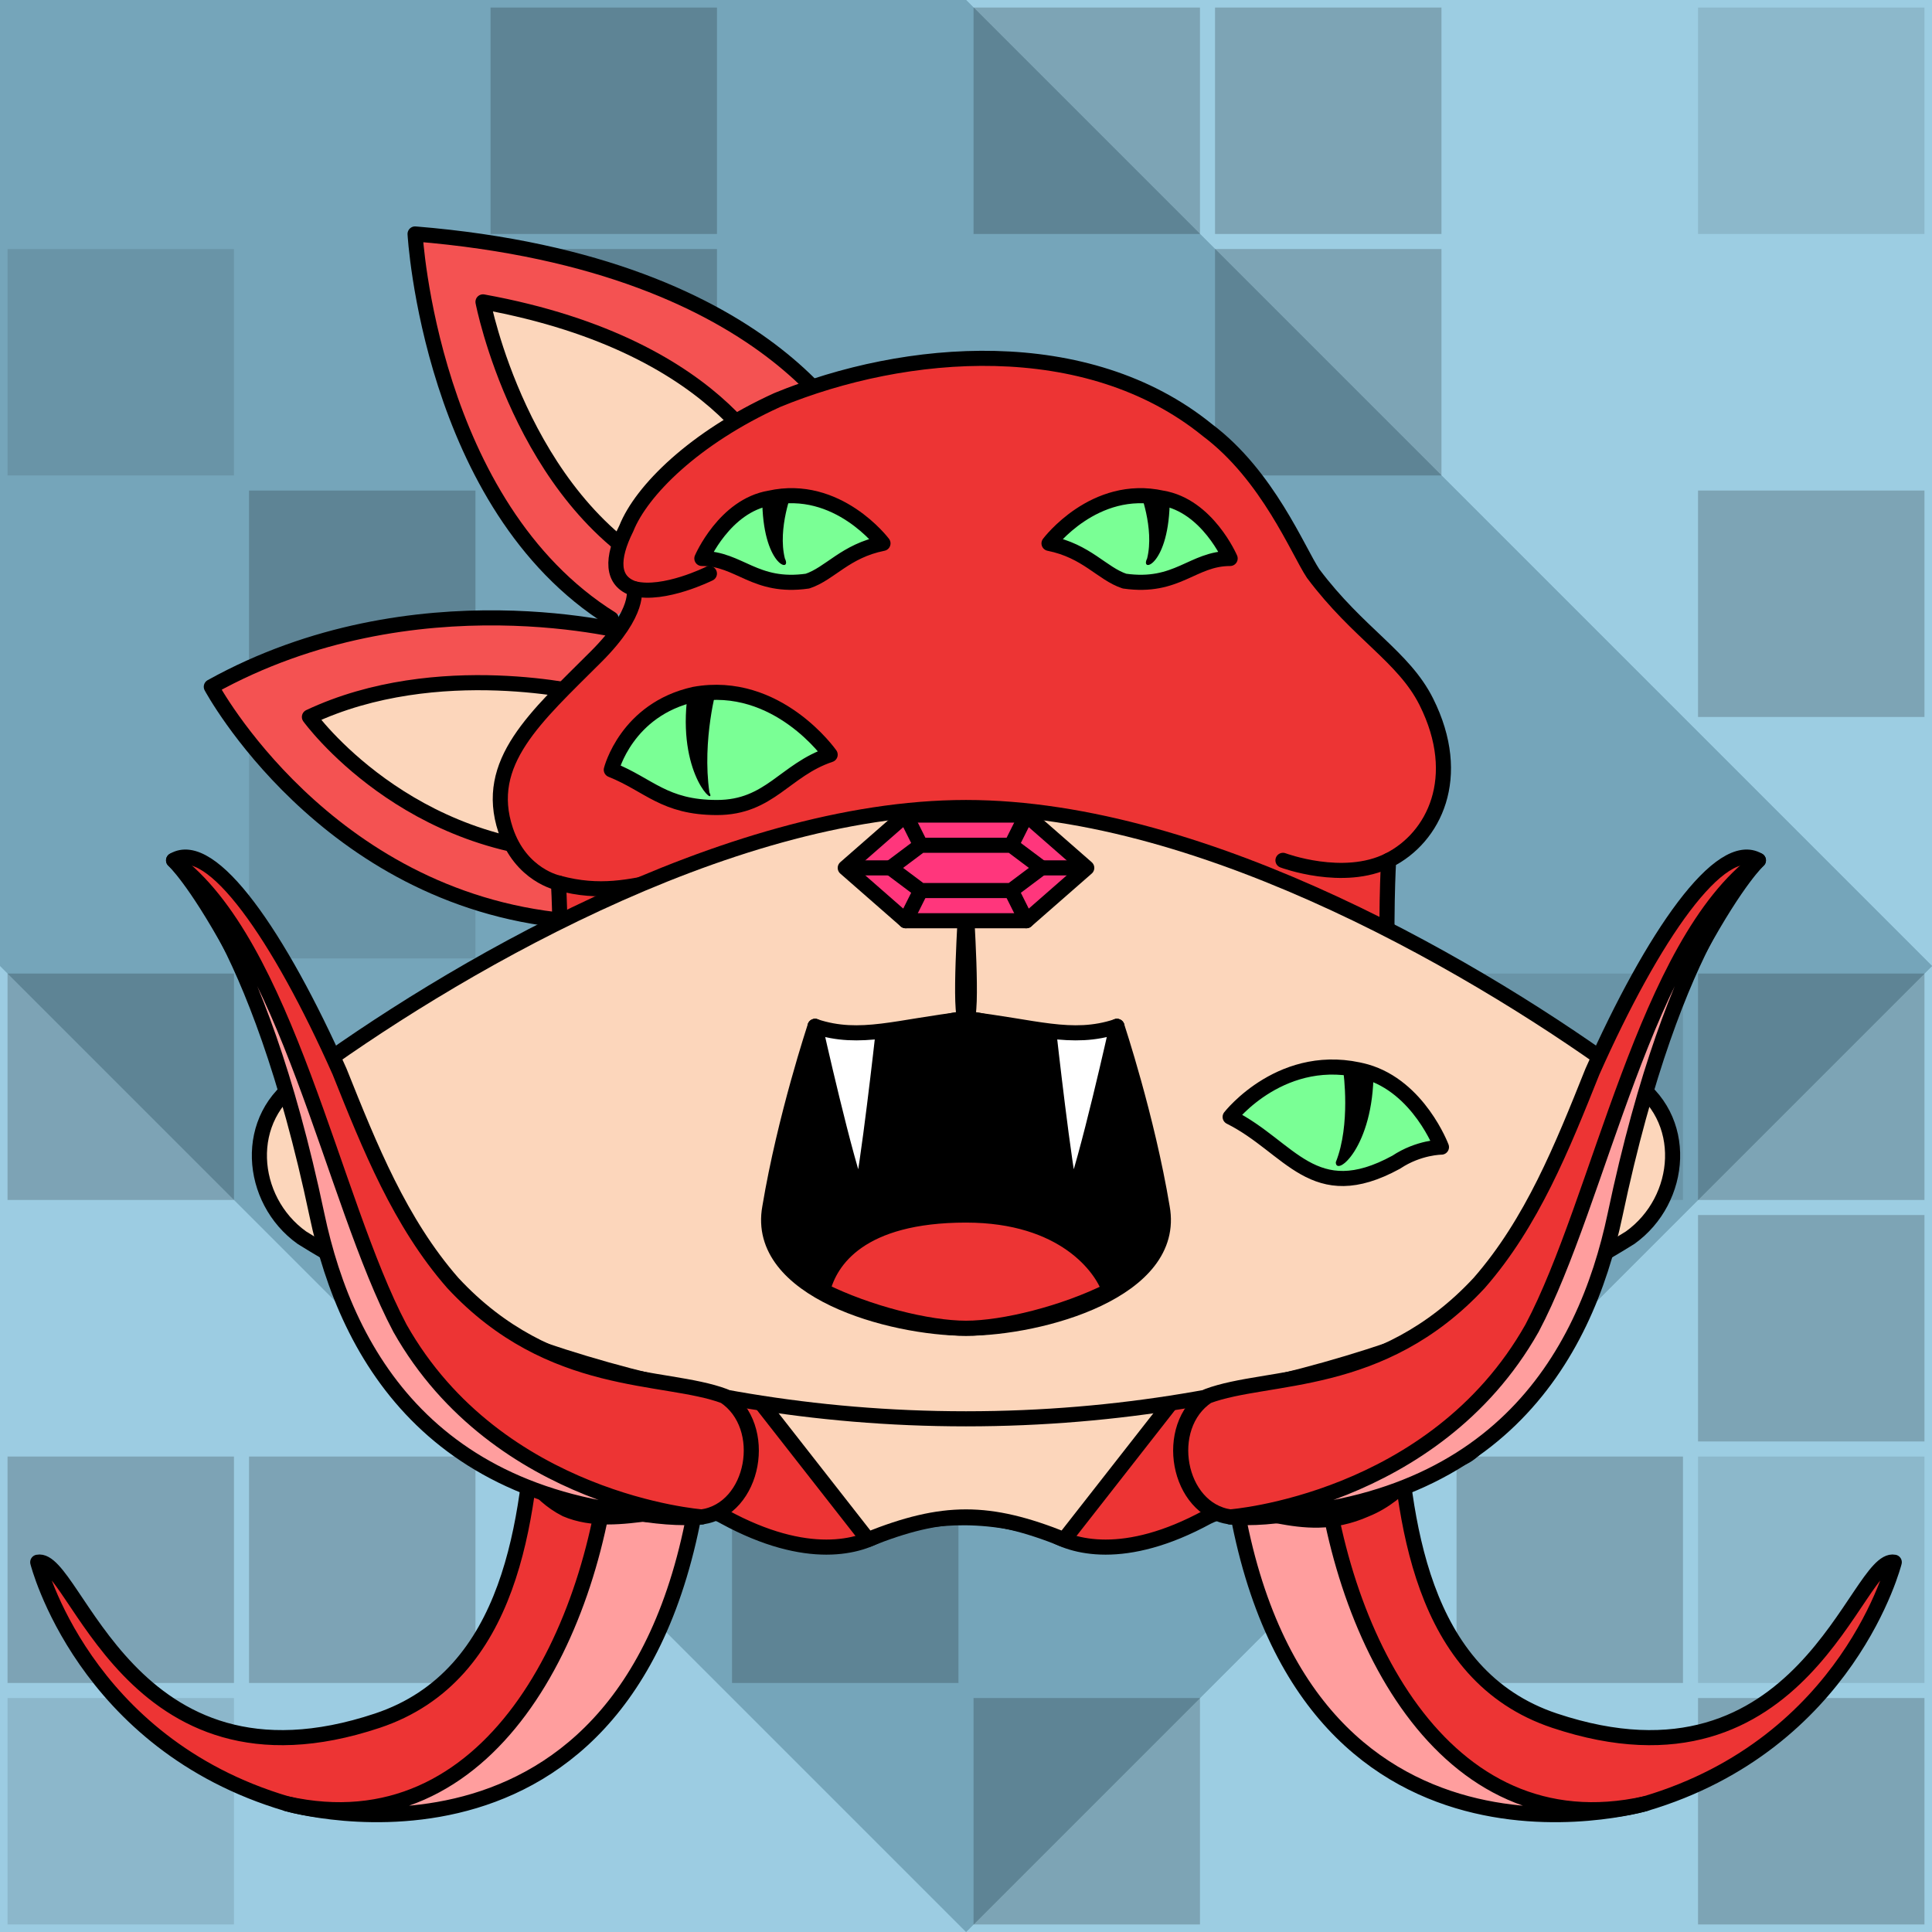 <svg version="1.1" xmlns="http://www.w3.org/2000/svg" viewBox="0 0 256 256"><style>rect:not([fill]){transition:opacity .25s .25s}rect:not([fill]):hover{transition-delay:0s;opacity:.3}</style><rect width="256" height="256" fill="#9ccde2"/><path opacity=".5" fill="#003145" d="M0 128V0H128L256 128L128 256Z"/><path opacity=".5" fill="#9ccde2" d="M0 128V0H128L256 128L128 256H0Z"/><g fill="#000" opacity=".2"><rect width="30" height="30" x="65" y="1"/><rect width="30" height="30" x="129" y="1"/><rect width="30" height="30" x="161" y="1"/><rect width="30" height="30" x="225" y="1" opacity=".5"/><rect width="30" height="30" x="1" y="33" opacity=".5"/><rect width="30" height="30" x="65" y="33"/><rect width="30" height="30" x="161" y="33"/><rect width="30" height="30" x="33" y="65"/><rect width="30" height="30" x="225" y="65"/><rect width="30" height="30" x="33" y="97" opacity=".5"/><rect width="30" height="30" x="1" y="129"/><rect width="30" height="30" x="193" y="129" opacity=".5"/><rect width="30" height="30" x="225" y="129"/><rect width="30" height="30" x="65" y="161"/><rect width="30" height="30" x="161" y="161"/><rect width="30" height="30" x="225" y="161"/><rect width="30" height="30" x="1" y="193"/><rect width="30" height="30" x="33" y="193"/><rect width="30" height="30" x="97" y="193"/><rect width="30" height="30" x="193" y="193"/><rect width="30" height="30" x="225" y="193" opacity=".5"/><rect width="30" height="30" x="1" y="225" opacity=".5"/><rect width="30" height="30" x="129" y="225"/><rect width="30" height="30" x="225" y="225"/></g><g stroke-linecap="round" stroke-linejoin="round" stroke="#000" stroke-width="2"><g transform="translate(5,186)"><path d="M81 9C75 56 44 56 33 53C6 45 0 21 0 21C5 20 12 53 45 42C63 36 65 15 66 0" fill="#ed3434"/><path d="M88 8C81 67 33 53 33 53C60 59 74 30 76 5" fill="#ff9e9e"/></g><g transform="translate(251,186) scale(-1,1)"><path d="M81 9C75 56 44 56 33 53C6 45 0 21 0 21C5 20 12 53 45 42C63 36 65 15 66 0" fill="#ed3434"/><path d="M88 8C81 67 33 53 33 53C60 59 74 30 76 5" fill="#ff9e9e"/></g><g transform="translate(28,76)"><path d="M56 8C56 8 27 0 0 15C0 15 15 43 47 46" fill="#f45252"/><path d="M50 16C50 16 30 11 13 19C13 19 26 37 50 37" fill="#fcd6bb"/></g><g transform="translate(55,31)"><path d="M59 29C59 29 49 4 0 0C0 0 2 36 26 51" fill="#f45252"/><path d="M48 33C48 33 42 15 9 9C9 9 14 35 33 45" fill="#fcd6bb"/></g><g transform="translate(56,44)"><path d="M133 149C133 149 130 154 125 156C116 160 110 154 104 157C93 163 86 161 83 159L83 159C74 156 66 157 61 159C58 161 51 163 40 157C35 154 26 159 19 156C15 154 13 150 13 150C0 152 0 136 9 122C16 110 19 91 18 73C18 73 13 72 11 66C8 57 15 51 23 43C29 37 28 34 28 34C25 33 25 30 27 26C29 21 36 14 47 9C64 2 88 0 104 13C112 19 116 29 118 32C124 40 130 43 133 49C138 59 134 67 128 70C128 70 126 102 134 125C138 135 141 140 141 144C141 148 137 151 133 149Z" fill="#ed3434"/><path d="M47 73C34 69 29 76 18 73" fill="none"/><path d="M38 32C38 32 32 35 28 34" fill="none"/><path d="M114 70C114 70 122 73 128 70" fill="none"/><path d="M13 150C14 150 17 148 20 147C21 147 24 145 28 149C30 151 33 154 40 152" fill="none"/><path d="M106 152C106 152 115 155 120 150C124 145 130 148 133 149" fill="none"/></g><g transform="translate(97,181)"><path d="M0 0L18 23C23 21 27 20 31 20C35 20 39 21 44 23L62 0" fill="#fcd6bb"/></g><g transform="translate(32,107)"><path d="M96 81C55 81 24 67 8 57C1 52 0 41 8 36C27 22 64 0 96 0C128 0 165 22 184 36C192 41 191 52 184 57C168 67 137 81 96 81Z" fill="#fcd6bb"/></g><g transform="translate(100,135)"><path d="M28 41C18 41 0 36 2 25C4 13 8 1 8 1C14 5 24 0 28 0S42 5 48 1C48 1 52 13 54 25C56 36 38 41 28 41Z" fill="#000000"/><path d="M47 36C41 39 33 41 28 41C23 41 15 39 9 36C10 32 14 26 28 26C41 26 46 33 47 36Z" fill="#ed3434"/></g><g transform="translate(108,136)"><path d="M9 1C9 1 7 19 6 23C4 18 0 0 0 0" fill="#ffffff"/></g><g transform="translate(148,136) scale(-1,1)"><path d="M9 1C9 1 7 19 6 23C4 18 0 0 0 0" fill="#ffffff"/></g><g transform="translate(127,120)"><path d="M1 0C1 0 0 15 1 15C10 16 15 18 21 16" fill="none"/></g><g transform="translate(129,120) scale(-1,1)"><path d="M1 0C1 0 0 15 1 15C10 16 15 18 21 16" fill="none"/></g><g transform="translate(112,108)"><path d="M0 7L8 14L24 14L32 7L24 0L8 0Z" fill="#ff367c"/><path d="M8 0L10 4" fill="none"/><path d="M24 0L22 4" fill="none"/><path d="M26 7L31 7" fill="none"/><path d="M1 7L6 7" fill="none"/><path d="M8 14L10 10" fill="none"/><path d="M24 14L22 10" fill="none"/><path d="M6 7L10 4L22 4L26 7L22 10L10 10Z" fill="#ff367c"/></g><g transform="translate(191,139) scale(-1,1)"><path d="M28 9C28 9 21 0 10 3C3 5 0 13 0 13S3 13 6 15C17 21 20 13 28 9Z" fill="#7aff95"/><path d="M13 3C13 3 12 10 14 15C14 17 9 13 9 3" stroke="none" fill="#000000"/></g><g transform="translate(81,90)"><path d="M29 10C29 10 22 0 11 2C2 4 0 12 0 12C5 14 7 17 14 17C21 17 23 12 29 10Z" fill="#7aff95"/><path d="M14 1C14 1 12 8 13 15C14 17 9 13 10 3" stroke="none" fill="#000000"/></g><g transform="translate(93,64)"><path d="M24 8C24 8 18 0 9 2C3 3 0 10 0 10C5 10 7 14 14 13C17 12 19 9 24 8Z" fill="#7aff95"/><path d="M12 1C12 1 10 6 11 10C12 12 8 11 8 2" stroke="none" fill="#000000"/></g><g transform="translate(163,64) scale(-1,1)"><path d="M24 8C24 8 18 0 9 2C3 3 0 10 0 10C5 10 7 14 14 13C17 12 19 9 24 8Z" fill="#7aff95"/><path d="M12 1C12 1 10 6 11 10C12 12 8 11 8 2" stroke="none" fill="#000000"/></g><g transform="translate(233,111) scale(-1,1)"><path d="M70 90C59 91 35 84 29 66C11 13 0 3 0 3C5 0 14 13 22 31C26 41 30 51 37 59C50 73 65 71 73 74C79 78 77 89 70 90Z" fill="#ed3434"/><path d="M70 90C35 90 23 69 19 50C11 12 0 3 0 3C15 14 21 48 30 65C43 88 70 90 70 90Z" fill="#ff9e9e"/></g><g transform="translate(23,111)"><path d="M70 90C59 91 35 84 29 66C11 13 0 3 0 3C5 0 14 13 22 31C26 41 30 51 37 59C50 73 65 71 73 74C79 78 77 89 70 90Z" fill="#ed3434"/><path d="M70 90C35 90 23 69 19 50C11 12 0 3 0 3C15 14 21 48 30 65C43 88 70 90 70 90Z" fill="#ff9e9e"/></g></g></svg>